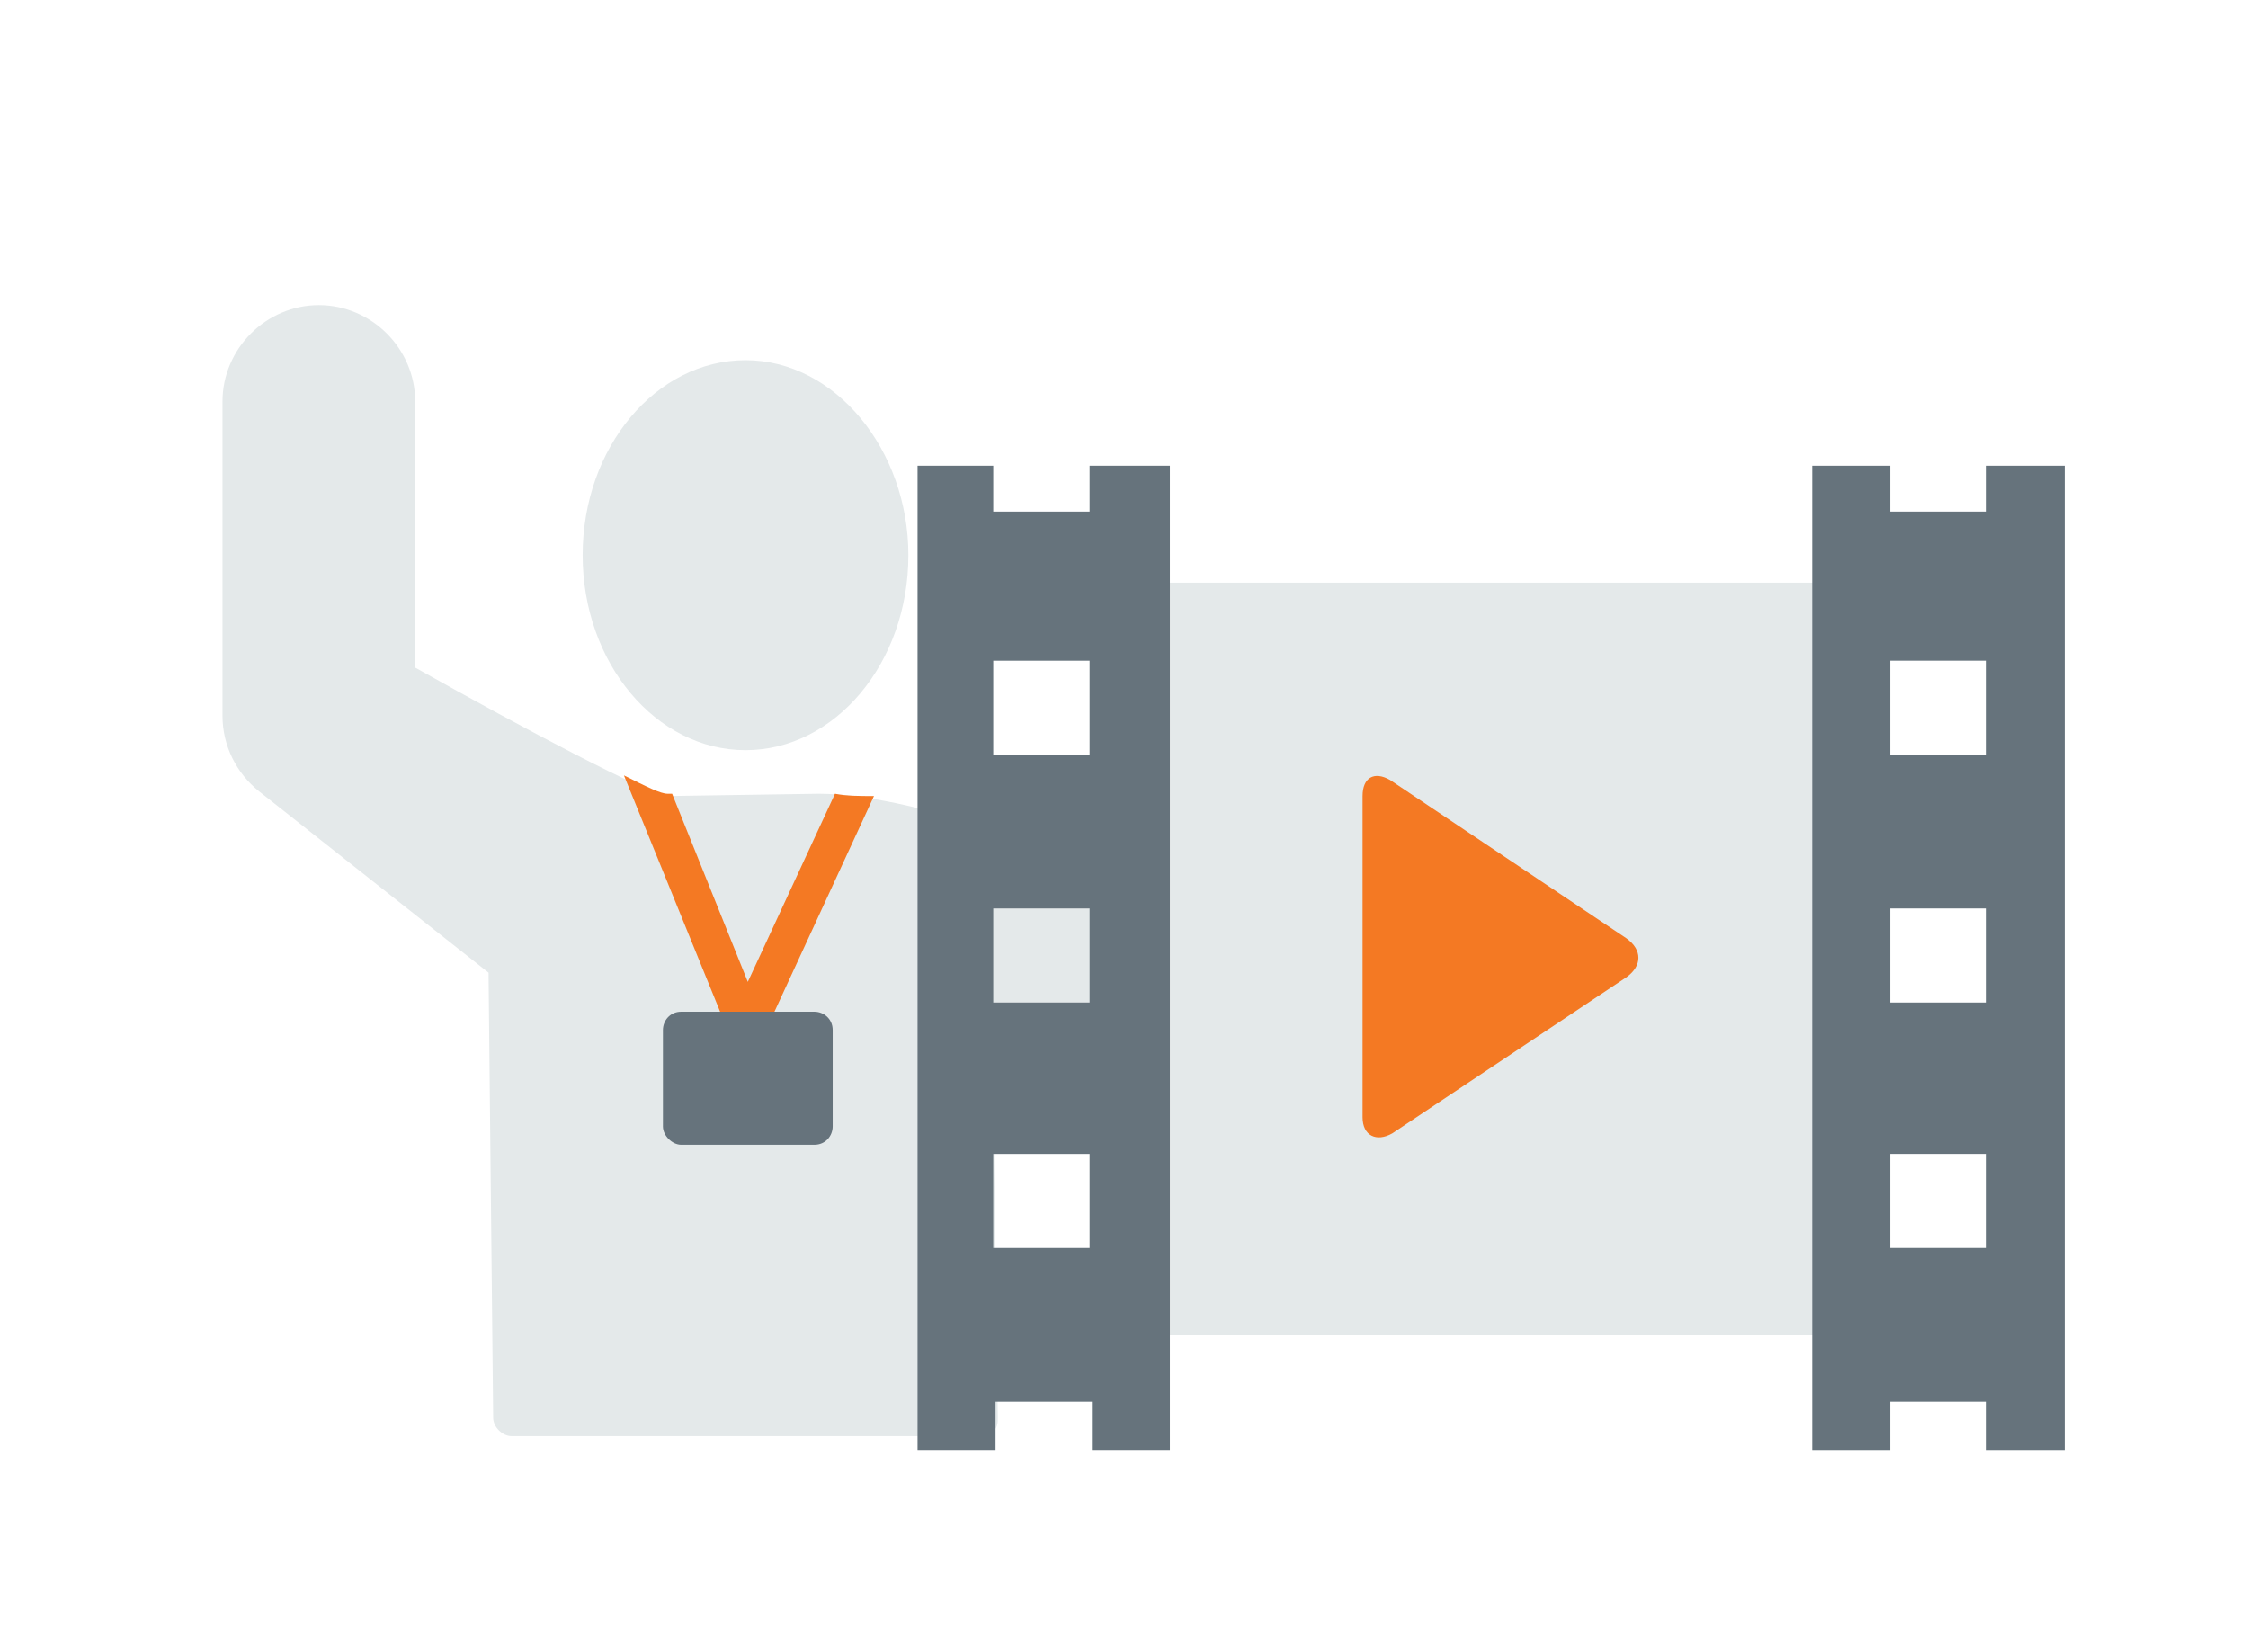<?xml version="1.0" encoding="utf-8"?>
<!-- Generator: Adobe Illustrator 17.1.0, SVG Export Plug-In . SVG Version: 6.00 Build 0)  -->
<!DOCTYPE svg PUBLIC "-//W3C//DTD SVG 1.1//EN" "http://www.w3.org/Graphics/SVG/1.1/DTD/svg11.dtd">
<svg version="1.1" id="Layer_5" xmlns="http://www.w3.org/2000/svg" xmlns:xlink="http://www.w3.org/1999/xlink" x="0px" y="0px"
	 viewBox="0 0 98 72" enable-background="new 0 0 98 72" xml:space="preserve">
<g>
	<path fill="#E4E9EA" d="M50,42.2c-0.1-4.6-10.2-7.6-14.3-7.6l-6.6,0.1c-0.9-0.1-6.2-2.9-11-5.6V17.5c0-2.3-1.9-4.2-4.2-4.2
		c-2.3,0-4.2,1.9-4.2,4.2v13.7c0,1.3,0.6,2.5,1.6,3.3l10,7.9c0,0.1,0,0.1,0,0.2l0.2,19.2c0,0.4,0.4,0.8,0.8,0.8h20.4
		c0.2,0,0.4-0.1,0.6-0.2c0.2-0.2,0.2-0.4,0.2-0.6l-0.2-13.9l6.2-5.1C49.9,42.7,50,42.4,50,42.2z"/>
	<path fill="#E4E9EA" d="M32.5,15.7c-3.9,0-7.1,3.8-7.1,8.5c0,4.7,3.2,8.5,7.1,8.5c3.9,0,7.1-3.8,7.1-8.5
		C39.6,19.6,36.4,15.7,32.5,15.7z"/>
	<path fill="#F47923" d="M36.4,34.6l-3.8,8.2l-3.3-8.2l-0.2,0c-0.3,0-0.9-0.3-1.9-0.8l4.6,11.3l0.8-0.3l0.7,0.3l4.8-10.4
		C37.5,34.7,36.9,34.7,36.4,34.6z"/>
	<path fill="#66737C" d="M35.5,44.1h-5.8c-0.5,0-0.8,0.4-0.8,0.8v4.2c0,0.4,0.4,0.8,0.8,0.8h5.8c0.5,0,0.8-0.4,0.8-0.8v-4.2
		C36.3,44.4,35.9,44.1,35.5,44.1z"/>
</g>
<g>
	<path fill="#E4E9EA" d="M80.3,25.4h-31c-0.5,0-0.9,0.4-0.9,0.9v31c0,0.5,0.4,0.9,0.9,0.9h31c0.5,0,0.9-0.4,0.9-0.9v-31
		C81.2,25.7,80.8,25.4,80.3,25.4z"/>
	<g>
		<path fill="#66737C" d="M47.5,20.3v2h-4.2v-2H40v42.9h3.4v-2.1h4.2v2.1h3.4V20.3H47.5z M47.5,54.4h-4.2v-4.1h4.2V54.4z M47.5,43.7
			h-4.2v-4.1h4.2V43.7z M47.5,32.9h-4.2v-4.1h4.2V32.9z"/>
	</g>
	<g>
		<path fill="#66737C" d="M86.6,20.3v2h-4.2v-2h-3.4v42.9h3.4v-2.1h4.2v2.1H90V20.3H86.6z M86.6,54.4h-4.2v-4.1h4.2V54.4z
			 M86.6,43.7h-4.2v-4.1h4.2V43.7z M86.6,32.9h-4.2v-4.1h4.2V32.9z"/>
	</g>
	<g>
		<path fill="#F47923" d="M59.4,34.7v14c0,0.8,0.6,1.1,1.3,0.7l10.2-6.8c0.7-0.5,0.7-1.2,0-1.7L60.6,34
			C59.9,33.6,59.4,33.9,59.4,34.7z"/>
	</g>
</g>
</svg>
